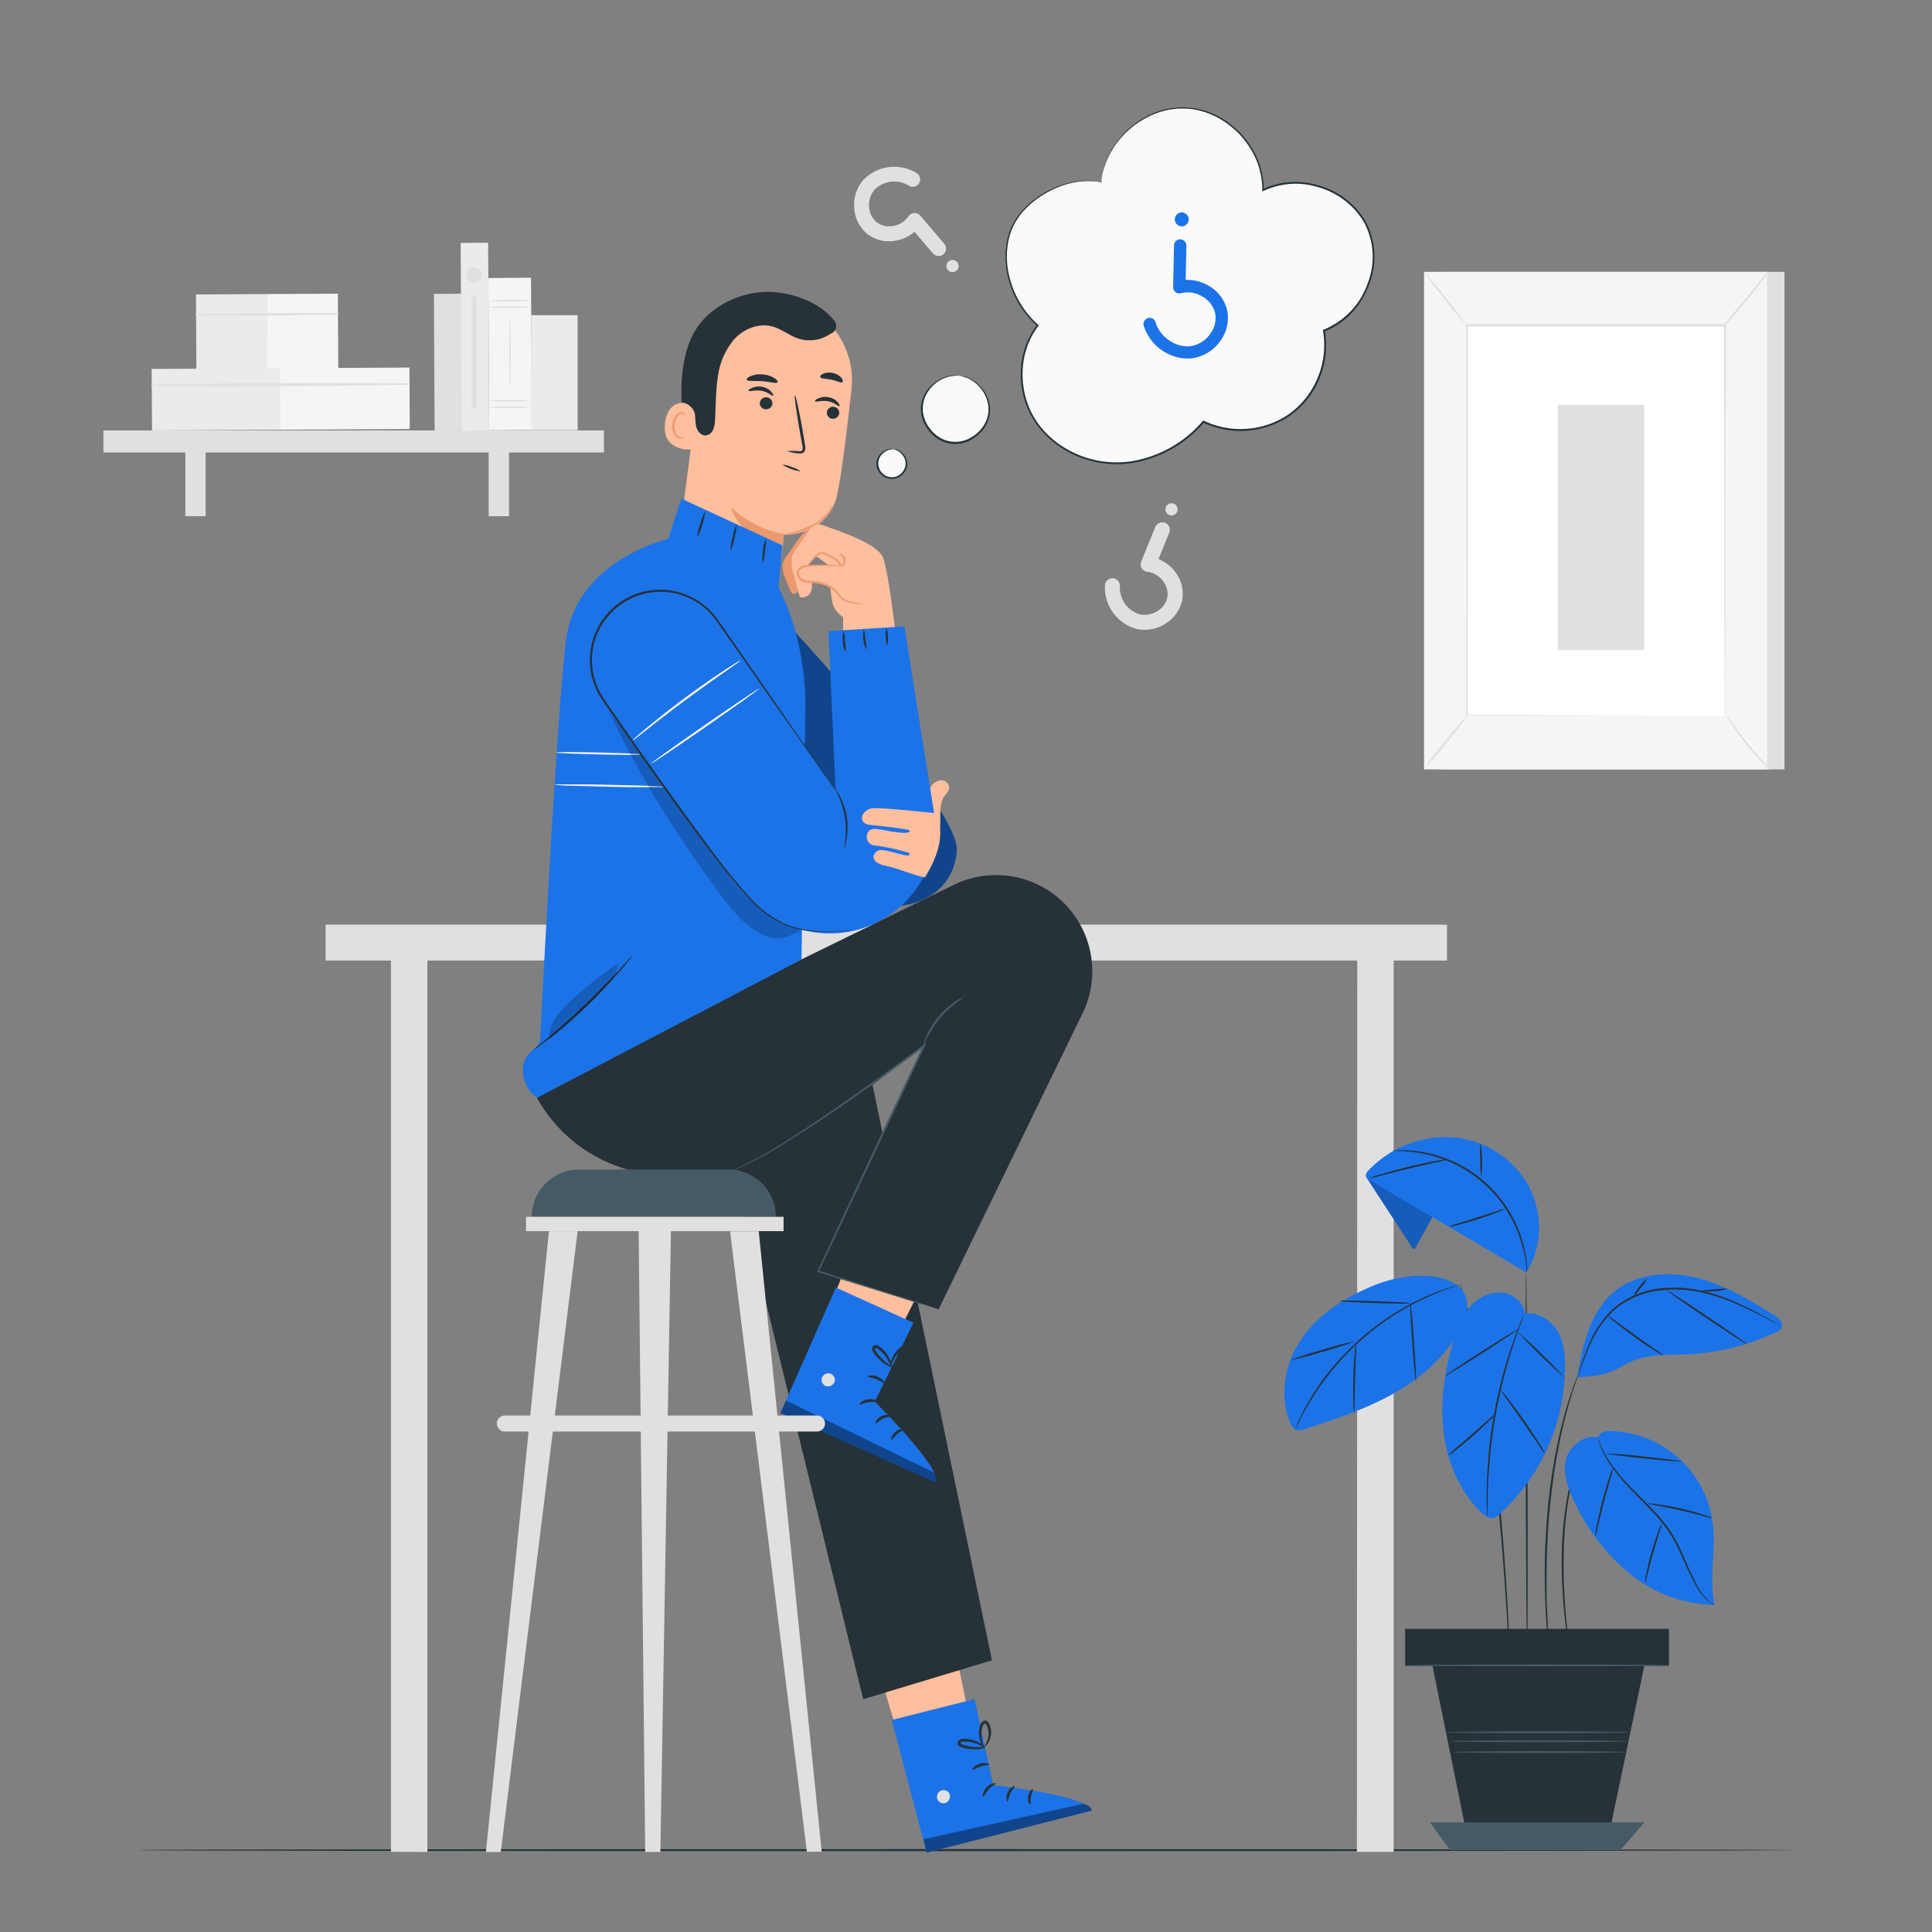 <svg xmlns="http://www.w3.org/2000/svg" viewBox="0 0 500 500"><rect x="0" y="0" width="500" height="500" fill="#808080" stroke="none"/><g id="freepik--background-complete--inject-46"><path d="M300.65,135.2a2,2,0,0,0-1.68,1.21l-3.62,8.92a1.93,1.93,0,0,0,1.58,2.65,6,6,0,0,1,4.1,2.44,5.43,5.43,0,0,1,1.09,4.15,5.56,5.56,0,0,1-2.5,3.53A6.2,6.2,0,0,1,295,159a7.23,7.23,0,0,1-5.17-7.39,1.94,1.94,0,0,0-3.86-.29,11.15,11.15,0,0,0,8.16,11.45,10,10,0,0,0,7.67-1.48,9.45,9.45,0,0,0,4.17-6.07,9.29,9.29,0,0,0-1.79-7.15,10.07,10.07,0,0,0-4.36-3.37l2.79-6.88a1.94,1.94,0,0,0-1.07-2.52A2.06,2.06,0,0,0,300.65,135.2Z" style="fill:#e0e0e0"></path><path d="M304.64,132.45a1.58,1.58,0,1,0-2.09.82A1.59,1.59,0,0,0,304.64,132.45Z" style="fill:#e0e0e0"></path><path d="M244.67,65.07a1.9,1.9,0,0,0-.3-2l-6.21-7.27a2,2,0,0,0-1.58-.67,2,2,0,0,0-1.48.86,5.93,5.93,0,0,1-4,2.49,5.34,5.34,0,0,1-4.16-.93,5.47,5.47,0,0,1-2-3.81,6.11,6.11,0,0,1,1.3-4.55A7.17,7.17,0,0,1,235.12,48a1.92,1.92,0,1,0,2-3.27,11.08,11.08,0,0,0-13.83,2,9.89,9.89,0,0,0-2.19,7.44,9.35,9.35,0,0,0,3.44,6.45,9.23,9.23,0,0,0,7.13,1.68,10,10,0,0,0,5-2.3l4.79,5.6a1.92,1.92,0,0,0,2.7.21A1.88,1.88,0,0,0,244.67,65.07Z" style="fill:#e0e0e0"></path><path d="M245.28,69.85a1.57,1.57,0,0,0,2.44-2,1.57,1.57,0,1,0-2.44,2Z" style="fill:#e0e0e0"></path><rect x="372.99" y="70.36" width="88.83" height="128.76" style="fill:#e0e0e0"></rect><rect x="368.54" y="70.36" width="88.83" height="128.76" style="fill:#f5f5f5"></rect><rect x="379.58" y="84.3" width="66.76" height="100.87" style="fill:#fff"></rect><path d="M446.34,185.17s0-.17,0-.49,0-.81,0-1.43c0-1.27,0-3.12,0-5.53,0-4.84,0-11.88-.06-20.78,0-17.79-.06-43-.1-72.64l.22.23-66.76,0h0l.24-.25c0,38.06,0,73.14-.05,100.87l-.19-.19,48.59.1,13.42,0,3.53,0,1.22,0s-.4,0-1.18,0l-3.49,0-13.38,0-48.71.11h-.2v-.2c0-27.73,0-62.81,0-100.87v-.24h.24l66.76,0h.22v.22c-.05,29.72-.08,55-.11,72.78,0,8.88-.05,15.91-.06,20.73,0,2.39,0,4.23,0,5.49,0,.61,0,1.08,0,1.41S446.34,185.17,446.34,185.17Z" style="fill:#e0e0e0"></path><path d="M457.62,70.36a15.58,15.58,0,0,1-1.58,2.3c-1,1.38-2.5,3.26-4.17,5.29s-3.23,3.82-4.39,5.1a14.73,14.73,0,0,1-2,2,16.66,16.66,0,0,1,1.69-2.21l4.28-5.19,4.27-5.19A16.79,16.79,0,0,1,457.62,70.36Z" style="fill:#e0e0e0"></path><path d="M446.68,184.85a82.49,82.49,0,0,0,11.64,14.56" style="fill:#fff"></path><path d="M458.32,199.41a12.64,12.64,0,0,1-2-1.85,65,65,0,0,1-4.39-4.95,62.55,62.55,0,0,1-3.87-5.38,12.47,12.47,0,0,1-1.35-2.38,17.54,17.54,0,0,1,1.63,2.19c1,1.38,2.36,3.26,4,5.27s3.13,3.76,4.26,5A19.3,19.3,0,0,1,458.32,199.41Z" style="fill:#e0e0e0"></path><path d="M368.53,199l11.63-14.36" style="fill:#fff"></path><path d="M380.16,184.66a85.09,85.09,0,0,1-5.63,7.33,89.58,89.58,0,0,1-6,7,83.31,83.31,0,0,1,5.63-7.33A89.58,89.58,0,0,1,380.16,184.66Z" style="fill:#e0e0e0"></path><path d="M368.54,70.36a83.13,83.13,0,0,1,5.65,6.75,83.17,83.17,0,0,1,5.27,7,78.55,78.55,0,0,1-5.65-6.75A80.62,80.62,0,0,1,368.54,70.36Z" style="fill:#e0e0e0"></path><rect x="403.18" y="104.78" width="22.35" height="63.47" style="fill:#e0e0e0"></rect><rect x="112.38" y="76.04" width="7.11" height="35.36" transform="translate(-0.5 0.62) rotate(-0.31)" style="fill:#e0e0e0"></rect><rect x="50.77" y="76.16" width="18.4" height="19.52" transform="translate(-0.46 0.32) rotate(-0.31)" style="fill:#ebebeb"></rect><rect x="69.09" y="76.06" width="18.4" height="19.52" transform="translate(-0.46 0.42) rotate(-0.31)" style="fill:#f5f5f5"></rect><path d="M50.75,81.6q18.35.15,36.72-.17a.2.2,0,0,0,0-.39C75.23,81,63,81,50.75,81.27a.16.16,0,1,0,0,.33Z" style="fill:#e0e0e0"></path><rect x="39.29" y="95.4" width="33.44" height="15.91" transform="translate(-0.55 0.3) rotate(-0.31)" style="fill:#ebebeb"></rect><rect x="72.56" y="95.22" width="33.44" height="15.91" transform="translate(-0.55 0.48) rotate(-0.31)" style="fill:#f5f5f5"></rect><path d="M39.27,99.91c22.21.25,44.5,0,66.71-.33a.2.2,0,0,0,0-.39c-22.21-.12-44.51-.1-66.71.39a.16.16,0,0,0,0,.33Z" style="fill:#e0e0e0"></path><rect x="26.76" y="111.4" width="129.54" height="5.7" style="fill:#e0e0e0"></rect><rect x="47.97" y="114.14" width="5.26" height="19.45" style="fill:#e0e0e0"></rect><rect x="126.47" y="114.14" width="5.26" height="19.45" style="fill:#e0e0e0"></rect><rect x="119.35" y="62.85" width="7.11" height="48.64" transform="translate(-0.47 0.66) rotate(-0.31)" style="fill:#ebebeb"></rect><rect x="126.49" y="71.92" width="11.04" height="39.41" transform="translate(-0.49 0.71) rotate(-0.31)" style="fill:#f5f5f5"></rect><path d="M137.35,79.48a39.3,39.3,0,0,1-5.52.19,39.3,39.3,0,0,1-5.52-.19,39.3,39.3,0,0,1,5.52-.19A39.3,39.3,0,0,1,137.35,79.48Z" style="fill:#e0e0e0"></path><path d="M137.35,77.82a38.33,38.33,0,0,1-5.52.2,38.33,38.33,0,0,1-5.52-.2,41.21,41.21,0,0,1,5.52-.19A41.21,41.21,0,0,1,137.35,77.82Z" style="fill:#e0e0e0"></path><path d="M137.35,105.37a39.3,39.3,0,0,1-5.52.19,39.3,39.3,0,0,1-5.52-.19,39.3,39.3,0,0,1,5.52-.19A39.3,39.3,0,0,1,137.35,105.37Z" style="fill:#e0e0e0"></path><path d="M137.35,103.71a38.33,38.33,0,0,1-5.52.2,38.33,38.33,0,0,1-5.52-.2,41.21,41.21,0,0,1,5.52-.19A41.21,41.21,0,0,1,137.35,103.71Z" style="fill:#e0e0e0"></path><path d="M132,100.1c-.1,0-.19-4-.19-8.88s.09-8.88.19-8.88.19,4,.19,8.88S132.12,100.1,132,100.1Z" style="fill:#e0e0e0"></path><rect x="137.47" y="81.57" width="12.02" height="29.75" style="fill:#ebebeb"></rect><path d="M124.71,71.14a2,2,0,1,1-2-2A2,2,0,0,1,124.71,71.14Z" style="fill:#e0e0e0"></path><rect x="122.04" y="76.76" width="1.26" height="28.93" style="fill:#e0e0e0"></rect></g><g id="freepik--Floor--inject-46"><path d="M464,478.81c0,.15-95.82.26-214,.26S36,479,36,478.81s95.8-.26,214-.26S464,478.67,464,478.81Z" style="fill:#263238"></path></g><g id="freepik--Character--inject-46"><rect x="84.27" y="239.3" width="290.21" height="9.29" style="fill:#e0e0e0"></rect><polygon points="110.6 479.29 101.18 479.25 101.18 247.37 110.6 247.37 110.6 479.29" style="fill:#e0e0e0"></polygon><polygon points="360.68 479.27 351.17 479.27 351.26 247.37 360.68 247.37 360.68 479.27" style="fill:#e0e0e0"></polygon><path d="M196.73,153.86s51.8,54.27,50.89,66.32-12.51,14.65-16.29,14.18-32.27-32.18-32.27-32.18Z" style="fill:#1C73E8"></path><g style="opacity:0.4"><path d="M196.73,153.86s51.8,54.27,50.89,66.32-12.51,14.65-16.29,14.18-32.27-32.18-32.27-32.18Z"></path></g><polygon points="224.33 421.98 238.38 468.97 254.16 460.4 245.19 417.38 224.33 421.98" style="fill:#ffbe9d"></polygon><path d="M252.23,439.72,257.06,462s24.24,2.56,25.53,6.58L239.8,479.47l-9-34.35Z" style="fill:#1C73E8"></path><path d="M243.36,463.49a1.8,1.8,0,0,0-.7,2.3,1.72,1.72,0,0,0,2.27.71,1.9,1.9,0,0,0,.73-2.44,1.8,1.8,0,0,0-2.45-.48" style="fill:#e0e0e0"></path><g style="opacity:0.4"><path d="M239.8,479.47,239,476l41.32-9.17s2.11.35,2.24,1.74Z"></path></g><path d="M257.7,461.57c.05.21-1,.57-1.83,1.51s-1.18,1.95-1.39,1.91-.21-1.32.84-2.43S257.7,461.37,257.7,461.57Z" style="fill:#263238"></path><path d="M262.66,462.28c.1.19-.71.78-1.2,1.84s-.45,2.05-.66,2.1-.64-1.11,0-2.42S262.61,462.08,262.66,462.28Z" style="fill:#263238"></path><path d="M266.58,467c-.18.09-.73-.88-.49-2.16s1.11-2,1.24-1.83-.32.92-.5,2S266.79,466.93,266.58,467Z" style="fill:#263238"></path><path d="M256,456.62c0,.22-1.08.17-2.24.55s-2,1-2.14.84.54-1.12,1.92-1.55S256.1,456.43,256,456.62Z" style="fill:#263238"></path><path d="M255,452.15a4.1,4.1,0,0,1-2.15.54,9.85,9.85,0,0,1-2.42-.12,8.27,8.27,0,0,1-1.39-.34,2.63,2.63,0,0,1-.78-.33.94.94,0,0,1-.38-1.09,1.17,1.17,0,0,1,.79-.71,2.94,2.94,0,0,1,.84-.1,8.31,8.31,0,0,1,1.44.12,7.62,7.62,0,0,1,2.31.79c1.23.67,1.77,1.36,1.71,1.42s-.73-.44-1.93-.94a9.12,9.12,0,0,0-2.19-.59,8.25,8.25,0,0,0-1.33-.06c-.48,0-.87.09-.93.32s0,.12.11.23a2.05,2.05,0,0,0,.57.25,11.31,11.31,0,0,0,1.29.35,12.73,12.73,0,0,0,2.28.27A16.87,16.87,0,0,1,255,452.15Z" style="fill:#263238"></path><path d="M254.78,452.52c-.06.05-.67-.59-1.09-1.92a7.11,7.11,0,0,1-.31-2.42,7.57,7.57,0,0,1,.21-1.45,1.86,1.86,0,0,1,1.1-1.43,1,1,0,0,1,1,.37,2.94,2.94,0,0,1,.42.73,4.56,4.56,0,0,1,.37,1.45,5,5,0,0,1-.35,2.44c-.55,1.33-1.36,1.8-1.39,1.73a17.7,17.7,0,0,0,.89-1.9,5.14,5.14,0,0,0,.17-2.19,4.66,4.66,0,0,0-.36-1.23c-.18-.44-.45-.76-.6-.67s-.49.49-.57.89a6.88,6.88,0,0,0-.24,1.3,7.93,7.93,0,0,0,.13,2.24C254.46,451.74,254.89,452.46,254.78,452.52Z" style="fill:#263238"></path><path d="M186.2,288c.52,2.08,37.2,151.75,37.2,151.75l33.31-10.06-31.45-151.6Z" style="fill:#263238"></path><path d="M181.29,96.75l-5.82,44.72a13.42,13.42,0,0,0,12.23,15.1h0a13.42,13.42,0,0,0,14.38-11.66c.43-3.37.8-6.17.87-6.52,0,0,11.53.42,13.81-10.74,1.11-5.4,2.48-16.69,3.61-26.92a21.22,21.22,0,0,0-17.1-23.15l-1.08-.21C190.42,75.81,182.53,84.94,181.29,96.75Z" style="fill:#ffbe9d"></path><path d="M203,138.24a26.56,26.56,0,0,1-13.79-7s1.9,8.71,13.26,9.85Z" style="fill:#eb996e"></path><path d="M217.17,107.05a1.63,1.63,0,0,1-1.85,1.31A1.56,1.56,0,0,1,214,106.6a1.62,1.62,0,0,1,1.85-1.31A1.56,1.56,0,0,1,217.17,107.05Z" style="fill:#263238"></path><path d="M217.26,105.12c-.23.17-1.27-1-3-1.28s-3.15.29-3.29,0,.2-.45.82-.74a4.53,4.53,0,0,1,2.69-.29,4.21,4.21,0,0,1,2.33,1.28C217.27,104.64,217.38,105.05,217.26,105.12Z" style="fill:#263238"></path><path d="M199.88,104.59a1.64,1.64,0,0,1-1.86,1.32,1.56,1.56,0,0,1-1.37-1.76,1.63,1.63,0,0,1,1.85-1.31A1.56,1.56,0,0,1,199.88,104.59Z" style="fill:#263238"></path><path d="M200.07,102.42c-.24.17-1.28-1-3-1.28s-3.15.29-3.3,0,.2-.44.83-.74a4.49,4.49,0,0,1,2.68-.29,4.31,4.31,0,0,1,2.34,1.28C200.08,101.94,200.19,102.35,200.07,102.42Z" style="fill:#263238"></path><path d="M203.74,116.78a11.51,11.51,0,0,1,2.89,0c.44,0,.88,0,1-.26a2.32,2.32,0,0,0,0-1.35l-.66-3.6c-.89-5.1-1.44-9.27-1.24-9.3s1.1,4.08,2,9.18c.2,1.26.4,2.46.59,3.61a2.57,2.57,0,0,1-.1,1.76,1.14,1.14,0,0,1-.85.51,3.6,3.6,0,0,1-.76,0A12.54,12.54,0,0,1,203.74,116.78Z" style="fill:#263238"></path><path d="M201.25,98.92c-.26.44-1.93-.11-4-.26s-3.8.09-4-.38c-.09-.22.28-.61,1-.93a6.59,6.59,0,0,1,3.1-.46,6.67,6.67,0,0,1,3,.94C201.06,98.28,201.37,98.71,201.25,98.92Z" style="fill:#263238"></path><path d="M218.06,98.87c-.38.33-1.49-.31-2.91-.6s-2.68-.24-2.88-.7c-.08-.22.18-.58.78-.85a4.31,4.31,0,0,1,4.66,1C218.14,98.27,218.23,98.7,218.06,98.87Z" style="fill:#263238"></path><path d="M180.62,105.21c-.18-.12-7.25-3.75-8.48,3.94s6.75,7.34,6.8,7.12S180.62,105.21,180.62,105.21Z" style="fill:#ffbe9d"></path><path d="M177.05,113s-.14.07-.39.14a1.3,1.3,0,0,1-1-.14c-.77-.42-1.25-1.82-1.06-3.22a4.46,4.46,0,0,1,.68-1.86,1.54,1.54,0,0,1,1.17-.86.69.69,0,0,1,.73.49c.07.23,0,.38,0,.4s.18-.11.17-.43a.9.9,0,0,0-.23-.54,1.09,1.09,0,0,0-.71-.31,1.92,1.92,0,0,0-1.59,1,4.59,4.59,0,0,0-.8,2.07c-.2,1.56.36,3.14,1.42,3.64a1.5,1.5,0,0,0,1.26,0C177,113.17,177.08,113,177.05,113Z" style="fill:#eb996e"></path><path d="M176.41,104.13a4.1,4.1,0,0,1,3.32,2.6c.29,1.18.16,2.44.44,3.63s1.22,2.39,2.44,2.34a2.41,2.41,0,0,0,1.93-1.44,6.63,6.63,0,0,0,.5-2.46c.23-3.66.16-7.35.71-11a18.74,18.74,0,0,1,4.26-10c2.48-2.7,6.38-4.28,9.91-3.3,2.34.64,4.28,2.3,6.58,3.09a9.51,9.51,0,0,0,8.26-1.1,2.56,2.56,0,0,1,.42-.22,2.09,2.09,0,0,0,1.19-2.25,1.92,1.92,0,0,0-.31-.82C212.21,78,204,75.2,197.52,75.57s-13.13,3.62-16.91,8.91-4.54,13.5-4.2,19.65" style="fill:#263238"></path><path d="M207.2,122a12.14,12.14,0,0,1-4.7-1.73,6.09,6.09,0,0,1,2.44.62A6.16,6.16,0,0,1,207.2,122Z" style="fill:#263238"></path><path d="M215.56,130.62a4.89,4.89,0,0,1-.95,2.08,11.67,11.67,0,0,1-4.18,3.6,19.7,19.7,0,0,1-5.21,1.78,7.93,7.93,0,0,1-2.26.29,13.57,13.57,0,0,1,2.17-.65,25.53,25.53,0,0,0,5.06-1.88,12.8,12.8,0,0,0,4.12-3.36C215.16,131.39,215.48,130.58,215.56,130.62Z" style="fill:#eb996e"></path><path d="M210.14,136.33c-2.71,1.35-4.7,5-6.42,7.42a5.91,5.91,0,0,0-1.22,2.39,5.55,5.55,0,0,0,.49,2.79c.49,1.33,1,2.64,1.6,3.94.16.38.37.79.77.88s.92-.38,1.13-.85a13.83,13.83,0,0,0,.63-3.76A3.91,3.91,0,0,1,209,146" style="fill:#eb996e"></path><path d="M214.42,146.31l-2.63-2a.79.79,0,0,0-1.1.09l-1.4,1.62h0l.74,4.09c.86,5.25-3,4.43-3,4.43l-.31-1-1.71-6.4c-.34-3.06-.1-3.42,1.39-5.63l3.26-4.66a2.62,2.62,0,0,1,3.09-1c4.68,1.73,14.77,4.85,15.91,8.82,2.07,7.22,3.74,25.65,3.77,26h0L218.14,172h0l.07-12.29a6.41,6.41,0,0,1-2.68-3.38c-.6-2.17-1.11-10-1.11-10" style="fill:#ffbe9d"></path><path d="M224.29,148.72s-.15.25-.54.58a4.57,4.57,0,0,1-1.94,1,3.53,3.53,0,0,1-1.55,0,2.77,2.77,0,0,1-1.52-1c-.84-1-1-2.42-1.7-3.45a6.69,6.69,0,0,0-1.47-1.21,14.22,14.22,0,0,0-1.6-.89,2.88,2.88,0,0,0-1.46-.41,3,3,0,0,0-1.16.69c-1.29,1.19-2,2.09-2.07,2s.13-.25.43-.66a14.4,14.4,0,0,1,1.39-1.63,3.25,3.25,0,0,1,1.32-.83,1.27,1.27,0,0,1,.48,0,3.15,3.15,0,0,1,.44.11,5.26,5.26,0,0,1,.83.32,11.74,11.74,0,0,1,1.67.89,6.63,6.63,0,0,1,1.62,1.33c.84,1.22.94,2.61,1.65,3.46a2.73,2.73,0,0,0,2.63.9,5,5,0,0,0,1.89-.78C224,148.86,224.26,148.69,224.29,148.72Z" style="fill:#eb996e"></path><path d="M222.71,153.06a18.38,18.38,0,0,1-7.79-2.25,24.09,24.09,0,0,1,3.92,1.06A24.59,24.59,0,0,1,222.71,153.06Z" style="fill:#eb996e"></path><path d="M217.64,146.37c-3.74,0-4.18-.17-8.41.06a6.14,6.14,0,0,0-1.86.3,2,2,0,0,0-1.28,1.3c-.29,1.16.88,2.21,2,2.48s2.4.06,3.56.33a7.82,7.82,0,0,1,4.69,2.75c2.44,3.45,5,1.79,6.66,3l4.36-2.76-1.54-6.44-8.22-1" style="fill:#ffbe9d"></path><path d="M223.42,156.62a4.75,4.75,0,0,0-1.19-.37,10.89,10.89,0,0,1-3.46-.61,5.58,5.58,0,0,1-1.9-1.57,6.54,6.54,0,0,0-1.93-1.84,9.83,9.83,0,0,0-2.74-1.1,24.14,24.14,0,0,0-3.23-.28,3.12,3.12,0,0,1-2.73-2,1.76,1.76,0,0,1,.42-1.68,2.76,2.76,0,0,1,1.39-.81,17.87,17.87,0,0,1,2.8-.23c.86,0,1.67,0,2.41,0,1.48,0,2.66.1,3.48.14a6.66,6.66,0,0,1,1.28.1,5.09,5.09,0,0,1-1.28.1c-.82,0-2,0-3.48,0-.73,0-1.53,0-2.39.09a16.77,16.77,0,0,0-2.7.26c-.85.18-1.72,1-1.44,1.88a2.63,2.63,0,0,0,2.31,1.6,23,23,0,0,1,3.28.3,10,10,0,0,1,2.88,1.2,6.72,6.72,0,0,1,2,2,5.28,5.28,0,0,0,1.73,1.51,12.39,12.39,0,0,0,3.33.74,2.6,2.6,0,0,1,.91.35C223.35,156.53,223.43,156.6,223.42,156.62Z" style="fill:#eb996e"></path><path d="M217.22,143.45c0-.06.27-.11.66.06a1.71,1.71,0,0,1,.4,2.81c-.32.28-.59.3-.62.24s.16-.2.35-.48a1.8,1.8,0,0,0,.31-1.2,1.7,1.7,0,0,0-.63-1C217.43,143.61,217.21,143.53,217.22,143.45Z" style="fill:#eb996e"></path><polygon points="225.59 311.08 207.35 356.61 225.05 359.72 244.79 320.45 225.59 311.08" style="fill:#ffbe9d"></polygon><path d="M236.39,342.32l-10,20.43s17.38,17.07,15.89,21l-40.3-18.07,14.35-32.46Z" style="fill:#1C73E8"></path><path d="M214.67,355.42a1.79,1.79,0,0,0-2,1.36,1.73,1.73,0,0,0,1.33,2,1.9,1.9,0,0,0,2.09-1.46,1.79,1.79,0,0,0-1.62-1.9" style="fill:#e0e0e0"></path><g style="opacity:0.4"><path d="M201.94,365.71l1.45-3.27L241.57,381s1.44,1.58.67,2.76Z"></path></g><path d="M227.09,362.83c-.09.2-1.12-.15-2.37.05s-2.14.79-2.28.63.65-1.16,2.17-1.38S227.21,362.67,227.09,362.83Z" style="fill:#263238"></path><path d="M230.53,366.48c0,.21-1,.16-2.08.69s-1.63,1.33-1.82,1.23.18-1.26,1.49-1.9S230.61,366.29,230.53,366.48Z" style="fill:#263238"></path><path d="M230.67,372.61c-.2,0,0-1.14,1-2s2.11-.87,2.12-.67-.82.52-1.62,1.23S230.87,372.68,230.67,372.61Z" style="fill:#263238"></path><path d="M228.86,357.93c-.16.14-.94-.54-2.09-1s-2.17-.46-2.19-.68,1.12-.54,2.46,0S229,357.81,228.86,357.93Z" style="fill:#263238"></path><path d="M230.82,353.77a4.22,4.22,0,0,1-2-.92,9.74,9.74,0,0,1-1.82-1.59,9.53,9.53,0,0,1-.88-1.14,2.5,2.5,0,0,1-.4-.75.92.92,0,0,1,.38-1.08,1.18,1.18,0,0,1,1.06-.07,3.11,3.11,0,0,1,.71.45,8.53,8.53,0,0,1,1.07,1,7.81,7.81,0,0,1,1.31,2.06,3.59,3.59,0,0,1,.45,2.17c-.12,0-.3-.8-.93-1.94a8.44,8.44,0,0,0-1.34-1.82,9.66,9.66,0,0,0-1-.88c-.38-.3-.74-.47-.93-.32s-.09.08-.06.24a2.11,2.11,0,0,0,.29.55,13.27,13.27,0,0,0,.79,1.09,13,13,0,0,0,1.62,1.62C230.13,353.27,230.87,353.66,230.82,353.77Z" style="fill:#263238"></path><path d="M230.43,353.93a3.51,3.51,0,0,1,.34-2.18,7.1,7.1,0,0,1,1.27-2.09,7.26,7.26,0,0,1,1.06-1,1.85,1.85,0,0,1,1.75-.44,1.07,1.07,0,0,1,.59.94,3,3,0,0,1-.13.84,4.93,4.93,0,0,1-.6,1.36,5.3,5.3,0,0,1-1.8,1.7,2.87,2.87,0,0,1-2.17.48,19.42,19.42,0,0,0,1.89-.93,5.24,5.24,0,0,0,1.49-1.62,4.78,4.78,0,0,0,.48-1.18c.13-.45.12-.87-.06-.9a1.31,1.31,0,0,0-1,.34,7.69,7.69,0,0,0-1,.87,8.06,8.06,0,0,0-1.29,1.84C230.67,353.12,230.55,354,230.43,353.93Z" style="fill:#263238"></path><path d="M190.68,256.48,246.84,229a24.89,24.89,0,0,1,29.24,5.47h0a24.9,24.9,0,0,1,4.09,27.77l-37.26,76.62L211.74,329l27.41-58.4-30.84,23.5A48.46,48.46,0,0,1,179.36,304l-8.08.07a38.77,38.77,0,0,1-32.33-20h0Z" style="fill:#263238"></path><path d="M242.91,338.84s-.2,0-.58-.15l-1.65-.49-6.29-1.92-22.72-7.07-.22-.07.1-.22c5.5-11.76,12.36-26.41,19.77-42.26,2.63-5.58,5.18-11,7.6-16.16l.38.31c-14.14,10.54-26.8,19.29-36.14,25.05a97.94,97.94,0,0,1-11.3,6.18,17.67,17.67,0,0,1-3.28,1.11,4.76,4.76,0,0,1-.89.12h-.3s.41,0,1.17-.22a19.8,19.8,0,0,0,3.23-1.18,104.88,104.88,0,0,0,11.2-6.3c9.28-5.83,21.89-14.63,36-25.17l.82-.61-.43.92c-2.42,5.15-5,10.58-7.58,16.16-7.45,15.84-14.34,30.47-19.87,42.22l-.13-.29,22.66,7.24,6.26,2,1.63.55Z" style="fill:#455a64"></path><path d="M249.71,257.92a32.88,32.88,0,0,0-6.47,5.57,32.35,32.35,0,0,0-4.35,7.35,8.32,8.32,0,0,1,.74-2.43,20.83,20.83,0,0,1,7.81-9.33A8.19,8.19,0,0,1,249.71,257.92Z" style="fill:#455a64"></path><path d="M130.65,366.34h80.78a2.07,2.07,0,0,1,2.08,2h0a2.09,2.09,0,0,1-2.08,2.14H130.65a2.08,2.08,0,0,1-2.07-2.08h0A2.07,2.07,0,0,1,130.65,366.34Z" style="fill:#e0e0e0"></path><path d="M200.81,314.91H137.62a12.24,12.24,0,0,1,12.24-12.24h38.7a12.24,12.24,0,0,1,12.25,12.24Z" style="fill:#455a64"></path><rect x="136.13" y="314.91" width="66.66" height="3.71" style="fill:#e0e0e0"></rect><polygon points="142.06 318.63 125.76 479.29 129.6 479.29 149.49 318.63 142.06 318.63" style="fill:#e0e0e0"></polygon><polygon points="196.36 318.63 212.65 479.21 208.82 479.23 188.94 318.69 196.36 318.63" style="fill:#e0e0e0"></polygon><polygon points="173.66 317.21 170.91 479.28 166.98 479.28 165.26 316.77 173.66 317.21" style="fill:#e0e0e0"></polygon><polygon points="172.38 141.07 176.34 129.05 202.47 141.14 201.27 153.86 188.25 157.56 175.47 149.73 172.38 141.07" style="fill:#1C73E8"></polygon><path d="M139,284.1a8.68,8.68,0,0,1-3.66-7.29c0-4.82,4.3-5.22,4.44-7.89,1.43-27.55,4.55-84.62,6.61-102.63,2.59-22.7,29.19-27.49,29.19-27.49l21.95,5.39v1.66c7.6,9.77,10.89,24.5,10.9,36.88l-1,65.58Z" style="fill:#1C73E8"></path><path d="M163.63,247.37a7.46,7.46,0,0,1-.82,1.12c-.54.7-1.37,1.69-2.41,2.89-2.08,2.41-5.07,5.64-8.59,9s-6.88,6.2-9.38,8.16c-1.26,1-2.28,1.76-3,2.28a6.48,6.48,0,0,1-1.16.76,6.78,6.78,0,0,1,1-.92l2.89-2.4c2.44-2,5.76-4.91,9.26-8.26s6.53-6.52,8.68-8.86l2.53-2.79A6.67,6.67,0,0,1,163.63,247.37Z" style="fill:#263238"></path><g style="opacity:0.2"><path d="M142,268.83c.08-4.15,3.19-7.57,6.27-10.36a101.34,101.34,0,0,1,11.46-9c.2,2-1.18,3.83-2.52,5.37a108.09,108.09,0,0,1-14.88,14.05"></path></g><path d="M180.43,139.08a12.21,12.21,0,0,1,.81-3.49,12.38,12.38,0,0,1,1.3-3.33,12.21,12.21,0,0,1-.81,3.49A12.78,12.78,0,0,1,180.43,139.08Z" style="fill:#263238"></path><path d="M190.62,135.67a11.7,11.7,0,0,1-.53,3.47,12.08,12.08,0,0,1-1,3.35,11.74,11.74,0,0,1,.53-3.47A12.08,12.08,0,0,1,190.62,135.67Z" style="fill:#263238"></path><path d="M198.21,139.46a13.66,13.66,0,0,1-.27,3.15,14,14,0,0,1-.46,3.14,7.62,7.62,0,0,1,0-3.2A7.75,7.75,0,0,1,198.21,139.46Z" style="fill:#263238"></path><path d="M171.83,203.64a4.39,4.39,0,0,1-1.1.08c-.72,0-1.75,0-3,0-2.55,0-6.07,0-10-.11s-7.42-.17-10-.27c-1.28,0-2.31-.09-3-.14a4.24,4.24,0,0,1-1.11-.12,5.35,5.35,0,0,1,1.11-.08c.72,0,1.75,0,3,0,2.55,0,6.07,0,10,.11s7.42.16,10,.26l3,.14A4.11,4.11,0,0,1,171.83,203.64Z" style="fill:#fafafa"></path><path d="M166.26,195.25c0,.15-5,.15-11.2,0s-11.18-.35-11.18-.5,5-.15,11.19,0S166.26,195.11,166.26,195.25Z" style="fill:#fafafa"></path><g style="opacity:0.2"><path d="M156.75,182.32c8,17.42,17.78,33.06,29.15,48.48,2.93,4,6.07,8,10.3,10.49s7,1.83,11.27-.72c-4.73-1.51-6-2-10-4.89a47.84,47.84,0,0,1-10.09-10.77c-10-13.76-19.76-27.93-29.78-41.69"></path></g><path d="M239.92,207.09a9.72,9.72,0,0,1,.93-3.33,3.3,3.3,0,0,1,2.76-1.84,2,2,0,0,1,2,2.27,5,5,0,0,1-1.11,1.7c-1.27,1.74-1.15,4.09-1.14,6.24s-.26,4.61-2,5.9" style="fill:#ffbe9d"></path><path d="M160.58,156.89a18.16,18.16,0,0,0-4.06,25.87l36.54,48.12a27.39,27.39,0,0,0,33.75,7.91h0a27.4,27.4,0,0,0,15.3-26.07l-8.05-50.6-19.66,1.22,1.86,41.21-30.42-43.23a18.17,18.17,0,0,0-25.26-4.43Z" style="fill:#1C73E8"></path><path d="M239.34,227.07c-4.84-1.13-5.66-2-10.49-3.09-1.44-.34-3.29-1.27-2.65-2.8a2.07,2.07,0,0,1,2.06-1.2c1.88.16,4.91,1.28,6.73,1.45.45,0,.44-.41.24-.72a57.08,57.08,0,0,0-9-1.94,2.22,2.22,0,0,1-1.11-3.92,3.47,3.47,0,0,1,1.29-.37c1.94.28,1.94.28,4,.64,5.79,1,5-.14,5-.14,0-.44-6.59-1.08-10-1.49a2.94,2.94,0,0,1-2-.76,1.92,1.92,0,0,1,.23-2.41,3.38,3.38,0,0,1,2.33-1.17c3.77-.07,16.15,1.31,16.15,1.31s1.62,2.2,1.12,6.71C242.73,222.11,239.34,227.07,239.34,227.07Z" style="fill:#ffbe9d"></path><path d="M221.83,240.57s-.18,0-.52.08l-1.54.16c-1.36.12-3.36.31-6,.34a28.94,28.94,0,0,1-9.32-1.29,26.27,26.27,0,0,1-10.29-7,136.58,136.58,0,0,1-9.65-11.64c-3.29-4.33-6.73-9-10.31-13.95s-7.28-10.18-11.09-15.63l-5.77-8.33c-.49-.71-1-1.42-1.46-2.14l-.7-1.11a10,10,0,0,1-.63-1.16,17.69,17.69,0,0,1-1.64-5.05,17.21,17.21,0,0,1-.1-5.31,20.77,20.77,0,0,1,.5-2.59,21.21,21.21,0,0,1,.89-2.46,19.29,19.29,0,0,1,1.2-2.3,18.56,18.56,0,0,1,1.53-2.08,17.87,17.87,0,0,1,3.77-3.4,19.25,19.25,0,0,1,4.48-2.21,18.59,18.59,0,0,1,4.82-.87,18.31,18.31,0,0,1,9.19,2,18.68,18.68,0,0,1,6.71,5.92q2.48,3.56,4.79,6.92l8.6,12.42,12.42,18,3.36,4.91c.37.55.65,1,.86,1.28l.28.45a5.07,5.07,0,0,1-.33-.42l-.9-1.25L211.6,198,199,180.11l-8.65-12.39-4.82-6.9a18.25,18.25,0,0,0-6.55-5.75,17.89,17.89,0,0,0-13.63-1,18.78,18.78,0,0,0-4.35,2.16,16.9,16.9,0,0,0-3.67,3.3,18.36,18.36,0,0,0-1.48,2,17.6,17.6,0,0,0-1.16,2.24,18.44,18.44,0,0,0-.87,2.39,19.34,19.34,0,0,0-.49,2.52,17.68,17.68,0,0,0,1.7,10,36.5,36.5,0,0,0,2.74,4.35l5.77,8.34c3.8,5.45,7.5,10.68,11.06,15.63s7,9.64,10.26,14a139.3,139.3,0,0,0,9.58,11.65,26.19,26.19,0,0,0,10.11,7,29.13,29.13,0,0,0,9.23,1.36c2.58,0,4.58-.16,5.94-.25l1.54-.1C221.65,240.57,221.83,240.57,221.83,240.57Z" style="fill:#263238"></path><path d="M218.35,219.65a21.24,21.24,0,0,0-2.52-15.82,7.21,7.21,0,0,1,1.41,2,17.06,17.06,0,0,1,1.91,5.59,17.25,17.25,0,0,1-.08,5.9A7.24,7.24,0,0,1,218.35,219.65Z" style="fill:#263238"></path><path d="M218.84,168.71a5.37,5.37,0,0,1-.7-2.7,5.43,5.43,0,0,1,.24-2.78,12.4,12.4,0,0,1,.28,2.74A12.17,12.17,0,0,1,218.84,168.71Z" style="fill:#263238"></path><path d="M224.26,168.21a8.12,8.12,0,0,1-.7-5.37,11.71,11.71,0,0,1,.4,2.68A12.06,12.06,0,0,1,224.26,168.21Z" style="fill:#263238"></path><path d="M229.63,167a4.75,4.75,0,0,1-.38-2.2,4.94,4.94,0,0,1,.14-2.23,4.91,4.91,0,0,1,.38,2.2A5.11,5.11,0,0,1,229.63,167Z" style="fill:#263238"></path><path d="M196.52,178.19c.08.11-6.12,4.55-13.85,9.91s-14.06,9.61-14.15,9.49,6.12-4.56,13.85-9.92S196.44,178.07,196.52,178.19Z" style="fill:#fafafa"></path><path d="M191.68,170.93a6.82,6.82,0,0,1-1.09.84l-3.05,2.14c-2.59,1.8-6.14,4.32-10,7.17s-7.3,5.53-9.78,7.47c-1.18.93-2.16,1.7-2.94,2.3a6.57,6.57,0,0,1-1.12.8,6.58,6.58,0,0,1,1-1c.66-.59,1.63-1.42,2.84-2.43,2.42-2,5.83-4.74,9.7-7.6s7.46-5.34,10.1-7.07c1.32-.86,2.39-1.55,3.15-2A6.77,6.77,0,0,1,191.68,170.93Z" style="fill:#fafafa"></path></g><g id="freepik--Plant--inject-46"><rect x="363.77" y="421.65" width="68.04" height="9.35" style="fill:#263238"></rect><path d="M431.92,431.11H363.65v-9.58h68.27Zm-68-.23h67.81v-9.12H363.88Z" style="fill:#263238"></path><polygon points="370.07 427.88 379.87 476.2 416.11 476.2 425.57 431 370.07 427.88" style="fill:#263238"></polygon><polygon points="370.07 471.63 375.3 478.81 419.35 478.81 425.57 471.63 370.07 471.63" style="fill:#455a64"></polygon><path d="M395.23,429.3c-.13,0-.3-22.39-.38-50s0-50,.1-50,.31,22.38.38,50S395.37,429.29,395.23,429.3Z" style="fill:#263238"></path><path d="M410.39,373.28a3.17,3.17,0,0,1-.18.52l-.61,1.45c-.14.32-.29.66-.45,1l-.45,1.27c-.16.46-.34.95-.52,1.46s-.33,1.08-.51,1.66a68.76,68.76,0,0,0-1.9,8.33,101.05,101.05,0,0,0-1,10.42,142.32,142.32,0,0,0,.53,19c.22,2.43.44,4.39.61,5.75.07.63.12,1.15.17,1.56a2.08,2.08,0,0,1,0,.55,4,4,0,0,1-.12-.53c-.07-.41-.15-.93-.26-1.56-.22-1.35-.49-3.31-.76-5.74a126.39,126.39,0,0,1-.68-19.08,96,96,0,0,1,1.1-10.47,63.54,63.54,0,0,1,2-8.36c.19-.58.34-1.14.54-1.66s.38-1,.56-1.45l.49-1.27c.17-.38.34-.72.49-1l.69-1.41A2,2,0,0,1,410.39,373.28Z" style="fill:#263238"></path><path d="M408.65,355.17a5.25,5.25,0,0,1-.22.74l-.71,2.08c-.15.46-.33,1-.52,1.5s-.35,1.16-.54,1.81c-.4,1.3-.86,2.77-1.27,4.42l-.69,2.59c-.2.91-.41,1.85-.63,2.83-.48,1.95-.82,4.07-1.26,6.28-.75,4.44-1.41,9.36-1.87,14.54s-.61,10.15-.68,14.66,0,8.57.23,12c.06,1.71.17,3.25.26,4.6s.16,2.52.25,3.47.12,1.64.16,2.19a3.73,3.73,0,0,1,0,.77,3.92,3.92,0,0,1-.12-.76c-.07-.54-.15-1.27-.26-2.18s-.23-2.12-.33-3.47-.25-2.89-.33-4.6c-.23-3.41-.32-7.48-.34-12s.22-9.5.65-14.7,1.13-10.13,1.91-14.58c.45-2.22.81-4.34,1.3-6.29.23-1,.46-1.92.67-2.83l.72-2.59c.43-1.65.91-3.12,1.34-4.41.21-.64.4-1.24.58-1.8l.57-1.49.79-2.05A4.76,4.76,0,0,1,408.65,355.17Z" style="fill:#263238"></path><path d="M390.93,433.26a1.14,1.14,0,0,1,0-.27c0-.2,0-.45-.07-.77,0-.71-.11-1.7-.2-3-.16-2.61-.39-6.33-.68-10.9-.59-9.21-1.44-21.93-3-35.91-.79-7-1.71-13.63-2.66-19.65-.51-3-1-5.87-1.49-8.53s-1-5.14-1.47-7.39-.95-4.29-1.35-6.08-.78-3.32-1.09-4.57l-.71-2.88c-.07-.31-.13-.56-.17-.75a2,2,0,0,1-.05-.27,1.46,1.46,0,0,1,.1.25c.05.2.12.44.21.74l.8,2.87c.35,1.24.75,2.77,1.17,4.55s.95,3.8,1.42,6.06,1,4.73,1.53,7.4,1,5.52,1.54,8.53c1,6,1.91,12.67,2.7,19.67,1.55,14,2.35,26.72,2.85,35.94.25,4.6.43,8.33.53,10.91.05,1.26.09,2.25.11,3l0,.77A1.17,1.17,0,0,1,390.93,433.26Z" style="fill:#263238"></path><path d="M394.68,340.07c-.3-3.17-3.5-5.57-6.69-5.6a10.54,10.54,0,0,0-8.1,4.4,25.34,25.34,0,0,0-3.9,8.66c-2.15,7.47-3.32,15.32-2.4,23s4.05,15.31,9.59,20.77c.9.88,2.06,1.77,3.3,1.51a4,4,0,0,0,1.74-1.08A51.53,51.53,0,0,0,405,352.56c-.08-2.93-.47-6-2.09-8.43s-5.42-5-8.18-4.06" style="fill:#1C73E8"></path><path d="M370.89,314.67l-4.48,8.12c-.11.19-.24.4-.46.42s-.41-.2-.54-.4l-11.86-18.2,2.73-1.55Z" style="fill:#1C73E8"></path><g style="opacity:0.2"><path d="M370.89,314.67l-4.48,8.12c-.11.19-.24.4-.46.42s-.41-.2-.54-.4l-11.86-18.2,2.73-1.55Z"></path></g><path d="M395,329.31,354.5,305.44a1.93,1.93,0,0,1-1-1c-.16-.6.29-1.17.72-1.62a27.87,27.87,0,0,1,21.62-8.49,24.69,24.69,0,0,1,19.54,12.15c3.91,7,4,16.2-.44,22.83" style="fill:#1C73E8"></path><path d="M360.33,297.82a2,2,0,0,1,.53-.07c.35,0,.86-.08,1.53-.07a29.78,29.78,0,0,1,5.61.44,32.79,32.79,0,0,1,26.18,23.69,29.94,29.94,0,0,1,1,5.55,10.76,10.76,0,0,1,.07,1.17,2.06,2.06,0,0,1-.32.89,6.54,6.54,0,0,0,.07-2,34.59,34.59,0,0,0-1.15-5.47,33,33,0,0,0-25.91-23.45,35.14,35.14,0,0,0-5.56-.6C361.06,297.84,360.33,297.86,360.33,297.82Z" style="fill:#263238"></path><path d="M389.47,312.83a9.56,9.56,0,0,1-2,.93c-1.29.51-3.09,1.16-5.11,1.8s-3.86,1.15-5.2,1.48a10.68,10.68,0,0,1-2.21.42,10.9,10.9,0,0,1,2.12-.76l5.15-1.6,5.13-1.66A11.2,11.2,0,0,1,389.47,312.83Z" style="fill:#263238"></path><path d="M383.1,295.72a28.18,28.18,0,0,1,.23,9,28.8,28.8,0,0,1-.23-4.52A29.82,29.82,0,0,1,383.1,295.72Z" style="fill:#263238"></path><path d="M354.14,305a19,19,0,0,1,2.94-1c1.84-.57,4.4-1.28,7.25-2s5.46-1.22,7.36-1.55a19.17,19.17,0,0,1,3.08-.42,20.44,20.44,0,0,1-3,.76c-1.87.41-4.46,1-7.3,1.68s-5.42,1.35-7.27,1.83A20.79,20.79,0,0,1,354.14,305Z" style="fill:#263238"></path><path d="M377.89,333.19c-3.48-2.64-7.16-3.16-11.53-3a35.16,35.16,0,0,0-12.6,3.26c-6.83,3-13.24,7.39-17.31,13.62S331,361.56,334,368.36a3,3,0,0,0,1.39,1.67,3.29,3.29,0,0,0,2.28-.17c7.76-2.53,15.57-5.09,22.7-9.05s13.63-9.47,17.46-16.68a14.29,14.29,0,0,0,1.84-5.54,6.87,6.87,0,0,0-1.78-5.4" style="fill:#1C73E8"></path><path d="M378,332.37a2.49,2.49,0,0,1-.55.23l-1.63.55-1.18.4c-.42.15-.88.34-1.37.53-1,.4-2.12.8-3.32,1.38l-1.91.87c-.65.3-1.31.67-2,1-1.41.69-2.83,1.57-4.34,2.47a68.41,68.41,0,0,0-17.12,15.06c-1.08,1.39-2.14,2.68-3,4-.44.65-.9,1.25-1.28,1.87s-.75,1.21-1.11,1.77c-.73,1.12-1.27,2.2-1.78,3.12-.26.47-.5.9-.71,1.3l-.54,1.12-.76,1.54a2.22,2.22,0,0,1-.3.52,3.86,3.86,0,0,1,.21-.56l.68-1.58.5-1.14c.2-.41.43-.85.68-1.32.49-.94,1-2,1.73-3.17.34-.58.71-1.18,1.08-1.8s.83-1.24,1.27-1.9c.85-1.32,1.9-2.64,3-4a72.91,72.91,0,0,1,8-8.32,71.46,71.46,0,0,1,9.27-6.83c1.53-.89,3-1.77,4.39-2.45.71-.35,1.38-.71,2-1l1.93-.84c1.22-.57,2.37-.95,3.36-1.32.5-.18,1-.36,1.4-.5l1.19-.35,1.66-.48A2.61,2.61,0,0,1,378,332.37Z" style="fill:#263238"></path><path d="M350.77,347.09a79.88,79.88,0,0,1-8.46,2.72,84.69,84.69,0,0,1-8.6,2.27,81.19,81.19,0,0,1,8.46-2.73A81.36,81.36,0,0,1,350.77,347.09Z" style="fill:#263238"></path><path d="M350.43,365.76a12.42,12.42,0,0,1-.19-2.63c-.05-1.63-.05-3.89,0-6.38s.2-4.73.34-6.36a12.73,12.73,0,0,1,.33-2.62,14.5,14.5,0,0,1,0,2.64c-.06,1.79-.12,4-.2,6.36s-.11,4.57-.16,6.36A16.28,16.28,0,0,1,350.43,365.76Z" style="fill:#263238"></path><path d="M366.42,357.61c-.13,0-.56-4.57-.95-10.22s-.6-10.26-.46-10.27.56,4.57.95,10.23S366.56,357.6,366.42,357.61Z" style="fill:#263238"></path><path d="M346.51,336.68a15,15,0,0,1,2.71-.08c1.67,0,4,.06,6.53.14s4.86.19,6.53.29a14.88,14.88,0,0,1,2.7.26,14.88,14.88,0,0,1-2.71.08c-1.67,0-4-.06-6.53-.14s-4.86-.19-6.53-.29A14.88,14.88,0,0,1,346.51,336.68Z" style="fill:#263238"></path><path d="M384.91,392.4a2.5,2.5,0,0,1-.06-.54c0-.41,0-.92-.07-1.56-.06-1.35-.07-3.31,0-5.73s.21-5.29.5-8.48.77-6.68,1.42-10.32,1.48-7.07,2.3-10.16,1.72-5.85,2.53-8.14,1.51-4.12,2-5.36l.62-1.44a2.68,2.68,0,0,1,.24-.49,2.22,2.22,0,0,1-.15.53c-.14.38-.32.86-.53,1.46-.48,1.27-1.13,3.12-1.9,5.41s-1.59,5.05-2.41,8.14-1.59,6.51-2.26,10.14S386,373,385.7,376.13s-.51,6-.6,8.46S385,389,385,390.3c0,.63,0,1.15,0,1.56A2.1,2.1,0,0,1,384.91,392.4Z" style="fill:#263238"></path><path d="M387.05,365.91a11.49,11.49,0,0,1-1.62,1.78c-1.05,1-2.53,2.44-4.23,3.93s-3.28,2.77-4.45,3.68a10.42,10.42,0,0,1-2,1.36,13.61,13.61,0,0,1,1.75-1.63l4.35-3.78,4.32-3.81A13.06,13.06,0,0,1,387.05,365.91Z" style="fill:#263238"></path><path d="M399.85,376.23a18.27,18.27,0,0,1-1.72-2.38c-1.1-1.62-2.48-3.62-4-5.84l-4.08-5.77a18.34,18.34,0,0,1-1.63-2.44,16.55,16.55,0,0,1,1.91,2.23c1.12,1.43,2.62,3.44,4.2,5.71s2.94,4.38,3.89,5.92A15.33,15.33,0,0,1,399.85,376.23Z" style="fill:#263238"></path><path d="M393.14,343.79c.07.11-4.18,3-9.5,6.4s-9.69,6.1-9.76,6,4.18-3,9.5-6.39S393.07,343.68,393.14,343.79Z" style="fill:#263238"></path><path d="M405.14,356.74a157.37,157.37,0,0,1-12.53-12.24,157.27,157.27,0,0,1,12.53,12.24Z" style="fill:#263238"></path><path d="M408.15,356.48l3.65-.31a18.13,18.13,0,0,0,7.38-2.25,29.76,29.76,0,0,1,3.43-1.73c4.52-1.81,9.55-1.49,14.41-1.73A59.72,59.72,0,0,0,460,344.6a2.24,2.24,0,0,0,1-.91c.76-1.37-.64-2.58-1.84-3.32-6.15-3.79-12.41-7.63-19.39-9.51s-14.89-1.57-20.84,2.53c-7,4.81-9.54,14.69-10.72,23.09" style="fill:#1C73E8"></path><path d="M461,343.24a2.75,2.75,0,0,1-.62-.29l-1.73-.9c-1.5-.79-3.66-2-6.39-3.27a61,61,0,0,0-9.9-3.81,32.67,32.67,0,0,0-12.82-1,22,22,0,0,0-11.7,5,26,26,0,0,0-6.08,8.55,68.92,68.92,0,0,0-2.65,6.66l-.65,1.84a2.69,2.69,0,0,1-.26.63,4.13,4.13,0,0,1,.17-.66c.14-.47.33-1.09.56-1.87a59.74,59.74,0,0,1,2.52-6.74,25.65,25.65,0,0,1,6.1-8.74,22.18,22.18,0,0,1,11.92-5.17,32.6,32.6,0,0,1,13,1.09,57.47,57.47,0,0,1,9.93,3.94c2.72,1.35,4.85,2.56,6.33,3.4l1.69,1A4.2,4.2,0,0,1,461,343.24Z" style="fill:#263238"></path><path d="M452.26,348c-.08.11-4.85-3-10.67-6.9s-10.47-7.19-10.39-7.3,4.85,3,10.66,6.9S452.33,347.84,452.26,348Z" style="fill:#263238"></path><path d="M447.16,333.5a11.34,11.34,0,0,1-3.47.63,11.79,11.79,0,0,1-3.55-.05,22,22,0,0,1,3.51-.36A24.53,24.53,0,0,1,447.16,333.5Z" style="fill:#263238"></path><path d="M426.26,330.78a9.45,9.45,0,0,1-1.57,2.44,10.84,10.84,0,0,1-2,2.26,9,9,0,0,1,1.57-2.45A10,10,0,0,1,426.26,330.78Z" style="fill:#263238"></path><path d="M430.54,350.77a13.13,13.13,0,0,1-2.3-1.25c-1.38-.84-3.24-2.06-5.24-3.51s-3.74-2.82-5-3.82a13.44,13.44,0,0,1-2-1.7,14.3,14.3,0,0,1,2.19,1.43l5.09,3.7c2,1.44,3.81,2.7,5.14,3.61A16.5,16.5,0,0,1,430.54,350.77Z" style="fill:#263238"></path><path d="M413.53,372c-3.48-.92-7.64,2.47-8.35,6s.6,7.14,2.15,10.39a53,53,0,0,0,14.4,18.84,35.64,35.64,0,0,0,22,8.11c-1.48-6.84.39-14-.44-20.93a27.24,27.24,0,0,0-24.11-23.88c-2.22-.24-4.79-.58-5.68,1.47" style="fill:#1C73E8"></path><path d="M443.76,415.33a3.13,3.13,0,0,1-.5-.23,8.73,8.73,0,0,1-1.3-.88,13.51,13.51,0,0,1-3.44-4.59c-.56-1.08-1.18-2.25-1.78-3.55l-1.88-4.14a39.08,39.08,0,0,0-2.3-4.43,34.73,34.73,0,0,0-3.17-4.31c-2.38-2.8-4.94-5.22-7.16-7.54a48.8,48.8,0,0,1-5.46-6.55A23.91,23.91,0,0,1,414.1,374c-.22-.65-.38-1.15-.46-1.5a1.93,1.93,0,0,1-.11-.53s.24.71.75,2a26.23,26.23,0,0,0,2.77,5,51.88,51.88,0,0,0,5.5,6.43c2.23,2.29,4.8,4.71,7.21,7.54a35.18,35.18,0,0,1,3.21,4.37,41.55,41.55,0,0,1,2.3,4.49c.64,1.47,1.26,2.86,1.83,4.16s1.19,2.47,1.72,3.56a14.06,14.06,0,0,0,3.26,4.61C443.1,415,443.78,415.28,443.76,415.33Z" style="fill:#263238"></path><path d="M425.75,409.65a9.57,9.57,0,0,1,.32-2.35c.27-1.43.72-3.4,1.32-5.55s1.25-4.05,1.77-5.42a10.19,10.19,0,0,1,.95-2.17,13.44,13.44,0,0,1-.63,2.28c-.43,1.39-1,3.31-1.62,5.45s-1.1,4.08-1.46,5.49A14.33,14.33,0,0,1,425.75,409.65Z" style="fill:#263238"></path><path d="M443.1,392.86a13.78,13.78,0,0,1-2.46-.56c-1.5-.4-3.57-.93-5.88-1.45s-4.4-.93-5.93-1.21a14.07,14.07,0,0,1-2.46-.55,11.92,11.92,0,0,1,2.52.21c1.54.2,3.66.55,6,1.07s4.39,1.12,5.87,1.6A11.51,11.51,0,0,1,443.1,392.86Z" style="fill:#263238"></path><path d="M412.82,397.74a14.39,14.39,0,0,1,.38-2.72c.31-1.66.79-3.94,1.44-6.44s1.35-4.73,1.89-6.33a14.58,14.58,0,0,1,1-2.55,16.15,16.15,0,0,1-.67,2.65c-.46,1.62-1.1,3.86-1.75,6.35s-1.18,4.75-1.58,6.39A16.43,16.43,0,0,1,412.82,397.74Z" style="fill:#263238"></path><path d="M435.11,378.23c0,.13-4.37-.22-9.71-.79s-9.68-1.13-9.66-1.26a97.07,97.07,0,0,1,9.71.78C430.8,377.53,435.12,378.1,435.11,378.23Z" style="fill:#263238"></path><path d="M431.92,431c0,.13-15.28.24-34.13.24s-34.14-.11-34.14-.24,15.28-.25,34.14-.25S431.92,430.82,431.92,431Z" style="fill:#455a64"></path><path d="M421.29,450.62c0,.14-10.3.25-23,.25s-23-.11-23-.25,10.3-.24,23-.24S421.29,450.49,421.29,450.62Z" style="fill:#455a64"></path><path d="M420.89,453.44c0,.13-10.12.24-22.6.24s-22.6-.11-22.6-.24,10.12-.25,22.6-.25S420.89,453.3,420.89,453.44Z" style="fill:#455a64"></path><path d="M421.69,448.31c0,.13-10.65.24-23.79.24s-23.79-.11-23.79-.24,10.65-.25,23.79-.25S421.69,448.17,421.69,448.31Z" style="fill:#455a64"></path></g><g id="freepik--speech-bubble--inject-46"><path d="M285,47.2c-8.92-2-20.37,4.2-23.45,12.54s.26,18.66,7,24.49c-5.24,6.74-5.46,16.76-1,24.06s13,11.68,21.55,11.63a30.32,30.32,0,0,0,22.37-10.78,21.87,21.87,0,0,0,31.17-23.6C352.72,81.85,358.28,68.92,354,59s-17.52-14.67-27.13-9.81c.21-10.77-9.18-20.82-19.94-21.34S285.85,36.46,285,47.2h0" style="fill:#fafafa"></path><path d="M285,47.2l-.15,0h0c0-.05,0,0,0,0h.06l.14,0,.16,0c0,.08-.11,0-.17.07h0v0A19.31,19.31,0,0,1,286.53,41a21.93,21.93,0,0,1,3.06-5,22.58,22.58,0,0,1,5.63-5,20.72,20.72,0,0,1,8.5-3.08l1.23-.14h1.27a19.15,19.15,0,0,1,2.59.19A19.92,19.92,0,0,1,314,29.47a9.3,9.3,0,0,1,1.27.62c.41.23.84.45,1.25.7a24.16,24.16,0,0,1,2.37,1.72,28.21,28.21,0,0,1,2.22,2,28.61,28.61,0,0,1,1.94,2.4,20.73,20.73,0,0,1,4,12.27l-.3-.19A20,20,0,0,1,341,47.92a20.63,20.63,0,0,1,12.31,9.21,19.41,19.41,0,0,1,1.13,16.23A22,22,0,0,1,350,80.79a18.82,18.82,0,0,1-7.3,5l.17-.29a22.42,22.42,0,0,1-1.45,12.59,21.85,21.85,0,0,1-8.34,10,22.71,22.71,0,0,1-21.75,1.25l.31-.06a31.25,31.25,0,0,1-18.27,10.48,26.27,26.27,0,0,1-19.27-4.27,23.69,23.69,0,0,1-6.6-6.83,21.94,21.94,0,0,1-3.08-8.55,22.56,22.56,0,0,1,.42-8.65,20.4,20.4,0,0,1,3.55-7.38l0,.27a24.55,24.55,0,0,1-6.78-10.11,22.74,22.74,0,0,1-1.25-5.5,20,20,0,0,1,.09-5.31,16.48,16.48,0,0,1,3.87-8.62,22.94,22.94,0,0,1,6.21-5.05,24.64,24.64,0,0,1,5.95-2.39,20.56,20.56,0,0,1,4.66-.62,15.24,15.24,0,0,1,2.89.23c.64.11,1,.19,1,.19l-1-.13a16.22,16.22,0,0,0-2.88-.17,20.67,20.67,0,0,0-4.62.67A24.61,24.61,0,0,0,270.66,50a22.81,22.81,0,0,0-6.11,5,16.21,16.21,0,0,0-3.76,8.49,19.75,19.75,0,0,0-.08,5.22A23.12,23.12,0,0,0,262,74.15a24.11,24.11,0,0,0,6.7,9.93l.14.12-.11.15a20,20,0,0,0-3.46,7.24,22.33,22.33,0,0,0-.4,8.49,21.61,21.61,0,0,0,3,8.37,23.26,23.26,0,0,0,6.48,6.68,25.84,25.84,0,0,0,18.92,4.17,30.78,30.78,0,0,0,18-10.33l.13-.15.18.09a22.22,22.22,0,0,0,21.24-1.23,21.38,21.38,0,0,0,8.14-9.81,21.72,21.72,0,0,0,1.42-12.29l0-.21.21-.07A19.94,19.94,0,0,0,354,73.2a18.87,18.87,0,0,0-1.07-15.82,20.18,20.18,0,0,0-12-9A19.51,19.51,0,0,0,327,49.41l-.31.15v-.34a20.38,20.38,0,0,0-3.9-12,27.85,27.85,0,0,0-1.91-2.37,25.57,25.57,0,0,0-2.17-2,23.45,23.45,0,0,0-2.33-1.7c-.41-.25-.82-.47-1.23-.7a9.69,9.69,0,0,0-1.25-.62,19.87,19.87,0,0,0-5.11-1.55,20.14,20.14,0,0,0-2.54-.19H305l-1.22.13a20.31,20.31,0,0,0-8.39,3A22.44,22.44,0,0,0,286.67,41,20.38,20.38,0,0,0,285,47.2l0,0c.07,0,.16-.07.19,0l-.17,0-.13,0h-.07s0,0,0,0H285Z" style="fill:#263238"></path><path d="M301.81,91.32a11.16,11.16,0,0,0,6.86,1.38,10.77,10.77,0,0,0,7.12-4.43,10.08,10.08,0,0,0,1.86-7.66,9.92,9.92,0,0,0-4.53-6.46,10.77,10.77,0,0,0-6.27-1.7l.18-9a1.6,1.6,0,0,0-3.19-.07l-.23,10.92a1.62,1.62,0,0,0,.61,1.29,1.58,1.58,0,0,0,1.39.29,7.36,7.36,0,0,1,5.8,1,6.74,6.74,0,0,1,3.1,4.34,6.85,6.85,0,0,1-1.32,5.21,7.49,7.49,0,0,1-5,3.13c-3.8.53-8-2.29-9.12-6.15a1.6,1.6,0,0,0-3.07.91A12.15,12.15,0,0,0,301.81,91.32Z" style="fill:#1C73E8"></path><path d="M307.64,56.86a1.8,1.8,0,1,0-1.88,1.71A1.8,1.8,0,0,0,307.64,56.86Z" style="fill:#1C73E8"></path><path d="M248.24,97.22a8.74,8.74,0,1,0,7.72,9.69,9.09,9.09,0,0,0-7.72-9.69" style="fill:#fafafa"></path><path d="M248.29,97.23a6.11,6.11,0,0,1,2.1.45,9.4,9.4,0,0,1,5.8,7.61,8.19,8.19,0,0,1-.93,4.59,9,9,0,0,1-1.5,2.07,9.21,9.21,0,0,1-2.09,1.66,8.34,8.34,0,0,1-10.4-1.19,8.69,8.69,0,0,1-1.66-2.09,8.49,8.49,0,0,1-1-2.35,8.06,8.06,0,0,1,.13-4.68,9.37,9.37,0,0,1,7.36-6.11,5.94,5.94,0,0,1,2.14,0c0,.07-.77-.06-2.11.17a9.23,9.23,0,0,0-4.95,2.71,8.75,8.75,0,0,0-2,3.33,7.7,7.7,0,0,0-.08,4.42,9.13,9.13,0,0,0,2.55,4.2,7.88,7.88,0,0,0,9.79,1.12,8.52,8.52,0,0,0,2-1.57,8.36,8.36,0,0,0,1.43-1.95,7.62,7.62,0,0,0,.93-4.32,9,9,0,0,0-1.23-3.71,9.29,9.29,0,0,0-4.21-3.75A17.6,17.6,0,0,0,248.29,97.23Z" style="fill:#263238"></path><path d="M231.22,116.24a3.77,3.77,0,1,0,3.33,4.18,3.92,3.92,0,0,0-3.33-4.18" style="fill:#fafafa"></path><path d="M231.24,116.25a1.64,1.64,0,0,1,.93.14,4.08,4.08,0,0,1,2.6,3.32,3.64,3.64,0,0,1-.41,2.06,4,4,0,0,1-7.43-.85,3.64,3.64,0,0,1,.07-2.1,4.12,4.12,0,0,1,1-1.52,4,4,0,0,1,2.3-1.13,1.83,1.83,0,0,1,.94.07c0,.05-.34,0-.9.13a4.08,4.08,0,0,0-2.07,1.19,3.32,3.32,0,0,0-.85,3.23,3.49,3.49,0,0,0,6.54.75,3.32,3.32,0,0,0-.1-3.34,3.88,3.88,0,0,0-1.75-1.62C231.57,116.33,231.23,116.29,231.24,116.25Z" style="fill:#263238"></path></g></svg>